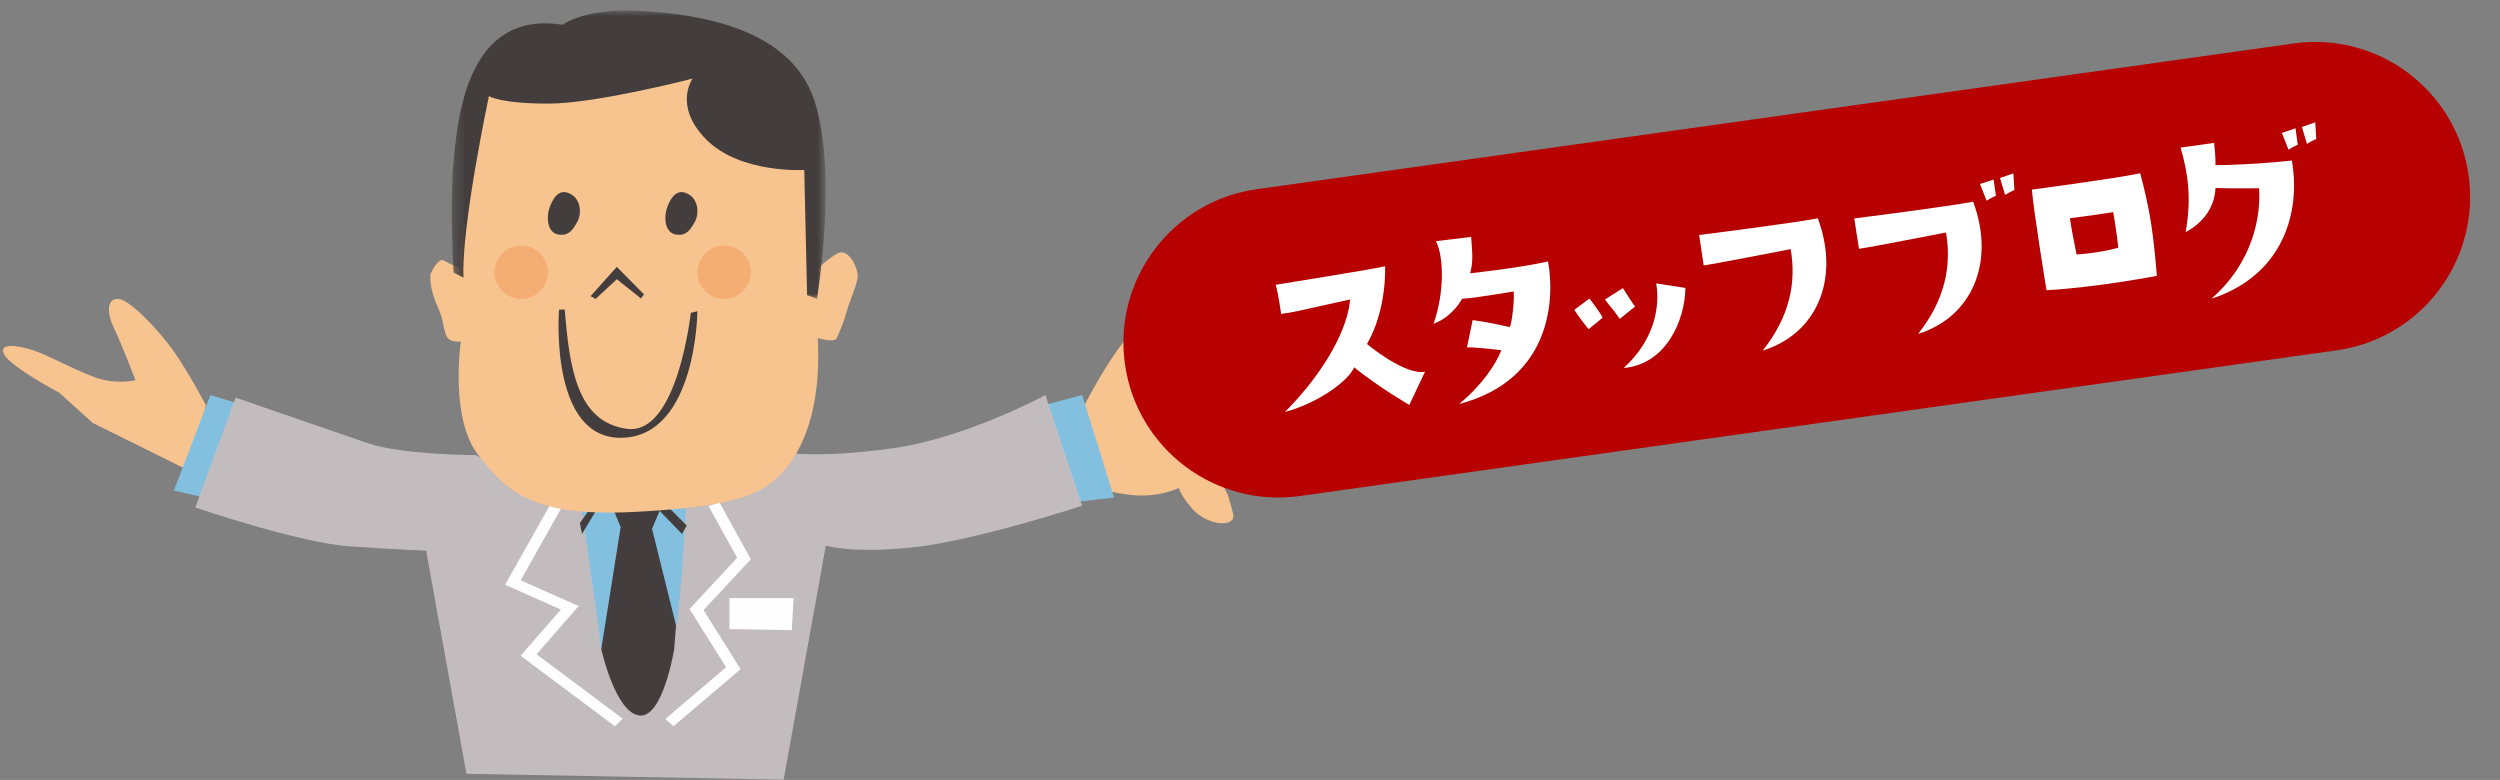 <svg width="234" height="73" viewBox="0 0 234 73" fill="none" xmlns="http://www.w3.org/2000/svg">
<rect x="0" y="0" width="234" height="73" fill="#808080" stroke="none"/>
<path fill-rule="evenodd" clip-rule="evenodd" d="M19.278 37.941C19.278 37.941 17.627 34.804 16.239 32.845C14.849 30.883 12.155 28.062 11.114 27.983C10.071 27.903 9.897 29.08 10.679 30.727C11.461 32.374 12.677 35.588 12.677 35.588C12.677 35.588 10.852 36.059 8.768 35.275C6.684 34.49 4.513 33.237 3.037 32.766C1.56 32.295 -0.263 32.06 0.43 33.237C1.126 34.412 5.554 36.765 5.554 36.765L8.681 39.587L17.541 43.979L19.278 37.941Z" fill="#F7C38F"/>
<path fill-rule="evenodd" clip-rule="evenodd" d="M101.278 38.364C101.278 38.364 104.102 32.673 106.573 30.428C109.042 28.184 109.66 27.462 110.366 28.344C111.072 29.227 109.748 31.791 108.778 32.752C107.807 33.716 106.307 35.639 107.101 36.44C107.895 37.242 111.248 35.558 111.248 35.558C111.248 35.558 115.836 33.635 117.689 32.993C119.541 32.352 121.572 32.514 120.512 33.716C119.516 34.846 113.807 37.323 113.807 37.563C113.807 37.804 113.278 38.205 115.747 37.882C118.219 37.563 122.101 37.323 122.276 38.283C122.453 39.246 114.16 39.966 114.072 40.289C113.983 40.608 116.895 41.411 118.66 41.65C120.424 41.891 121.658 42.694 121.394 43.174C121.129 43.654 119.806 43.735 117.16 43.654C114.512 43.575 112.572 43.094 112.572 43.094C112.572 43.094 114.6 45.097 115.043 46.701C115.483 48.304 115.66 48.544 115.043 48.865C114.425 49.186 112.572 48.865 111.424 47.422C110.278 45.98 110.366 45.659 110.366 45.659C110.366 45.659 108.954 46.38 106.925 46.38C104.895 46.38 103.042 45.738 103.042 45.738L101.278 38.364Z" fill="#F7C38F"/>
<path fill-rule="evenodd" clip-rule="evenodd" d="M22.919 37.961L19.689 36.979L16.278 45.912L20.855 46.979L23.278 37.961H22.919Z" fill="#83C0E0"/>
<path fill-rule="evenodd" clip-rule="evenodd" d="M97.278 38.036L101.292 36.979L104.278 46.572L100.732 46.979L97.278 38.036Z" fill="#83C0E0"/>
<path fill-rule="evenodd" clip-rule="evenodd" d="M44.539 42.596C44.539 42.596 37.688 42.596 34.439 41.488C31.188 40.38 22.054 37.216 22.054 37.216L18.278 47.502C18.278 47.502 28.028 50.825 32.769 51.141C37.513 51.458 39.884 51.536 39.884 51.536L43.66 72.424L73.348 72.979L77.299 51.062C77.299 51.062 79.758 51.853 85.557 51.221C91.353 50.587 101.278 47.342 101.278 47.342L97.853 36.979C97.853 36.979 90.387 41.014 83.536 41.962C76.685 42.911 73.611 42.359 73.611 42.359C73.611 42.359 61.755 46.156 55.43 45.681C49.106 45.207 44.539 42.596 44.539 42.596Z" fill="#C3BCBF"/>
<path fill-rule="evenodd" clip-rule="evenodd" d="M64.278 45.979C64.278 45.979 63.757 56.557 63.322 58.375C62.887 60.19 59.93 60.979 59.93 60.979L56.278 60.584L54.278 46.373L64.278 45.979Z" fill="#83C0E0"/>
<path fill-rule="evenodd" clip-rule="evenodd" d="M54.278 48.95L55.678 46.979H56.278L54.478 49.979L54.278 48.95Z" fill="#433D3D"/>
<path fill-rule="evenodd" clip-rule="evenodd" d="M57.316 47.45L58.093 49.34L56.278 60.75C56.278 60.75 57.575 66.654 59.821 66.968C62.057 67.282 63.106 60.75 63.106 60.75L63.278 58.548L61.031 49.496L61.896 47.45V46.979L57.316 47.45Z" fill="#433D3D"/>
<path fill-rule="evenodd" clip-rule="evenodd" d="M62.072 46.979L64.278 49.193L63.837 49.979L61.278 47.336L62.072 46.979Z" fill="#433D3D"/>
<path fill-rule="evenodd" clip-rule="evenodd" d="M57.555 67.979L48.728 61.377L52.498 57.054L47.278 54.732L51.64 46.979L52.633 47.392L48.737 54.315L54.159 56.727L50.224 61.241L58.278 67.264L57.555 67.979Z" fill="#FEFEFE"/>
<path fill-rule="evenodd" clip-rule="evenodd" d="M63.035 67.979L62.278 67.292L67.963 62.455L64.541 57.002L68.997 52.213L66.337 47.396L67.316 46.979L70.278 52.346L65.85 57.105L69.318 62.632L63.035 67.979Z" fill="#FEFEFE"/>
<path fill-rule="evenodd" clip-rule="evenodd" d="M44.914 8.266C44.914 8.266 42.781 23.274 43.137 25.17C43.137 25.17 42.071 24.695 41.537 24.38C41.004 24.064 40.293 25.644 40.293 25.644C40.293 25.644 40.115 26.908 41.004 28.804C41.892 30.699 41.183 32.121 43.137 31.963C43.137 31.963 42.071 39.072 44.736 42.547C47.402 46.022 49.89 48.392 59.308 47.919C68.727 47.444 71.215 46.34 73.169 44.286C75.124 42.231 76.901 38.281 76.547 31.647C76.547 31.647 78.145 32.121 78.323 31.647C78.501 31.172 78.856 30.541 79.211 29.277C79.567 28.013 80.278 26.59 80.278 25.801C80.278 25.011 79.389 23.116 78.323 23.749C77.256 24.38 76.191 25.486 76.191 25.486C76.191 25.486 77.079 11.426 75.302 9.214C73.525 7.002 65.885 3.685 58.242 4C50.599 4.317 44.914 8.266 44.914 8.266Z" fill="#F7C38F"/>
<mask id="mask0_479_12628" style="mask-type:alpha" maskUnits="userSpaceOnUse" x="42" y="0" width="36" height="28">
<path fill-rule="evenodd" clip-rule="evenodd" d="M42.278 0.979H77.278V27.979H42.278V0.979Z" fill="white"/>
</mask>
<g mask="url(#mask0_479_12628)">
<path fill-rule="evenodd" clip-rule="evenodd" d="M43.382 25.986L42.455 25.517C42.455 25.517 42.058 19.307 42.455 15.089C42.852 10.871 43.779 0.911 52.646 2.318C52.646 2.318 54.763 0.677 60.191 1.028C65.618 1.38 73.955 2.668 76.204 9.349C78.455 16.026 76.47 27.979 76.47 27.979L75.544 27.627L75.278 15.909C75.278 15.909 69.323 16.262 66.147 13.096C62.97 9.934 64.823 7.356 64.823 7.356C64.823 7.356 55.823 9.698 51.322 9.698C46.823 9.698 45.763 8.996 45.763 8.996C45.763 8.996 43.162 21.221 43.382 25.986Z" fill="#433D3D"/>
</g>
<path fill-rule="evenodd" clip-rule="evenodd" d="M55.278 27.721L57.732 24.979L60.278 27.55L59.996 27.936L57.732 26.136L55.75 27.979L55.278 27.721Z" fill="#433D3D"/>
<path fill-rule="evenodd" clip-rule="evenodd" d="M53.161 18.047C54.412 18.492 54.467 20.007 54.032 20.774C53.595 21.542 53.247 22.053 52.377 21.97C51.152 21.85 51.157 20.262 51.419 19.496C51.679 18.728 52.203 17.705 53.161 18.047Z" fill="#433D3D"/>
<path fill-rule="evenodd" clip-rule="evenodd" d="M64.16 18.046C65.413 18.493 65.467 20.008 65.031 20.776C64.596 21.542 64.247 22.054 63.377 21.97C62.152 21.849 62.157 20.263 62.419 19.497C62.68 18.729 63.202 17.706 64.16 18.046Z" fill="#433D3D"/>
<path fill-rule="evenodd" clip-rule="evenodd" d="M52.326 28.979C52.326 28.979 51.35 41.203 58.27 40.976C65.19 40.747 65.278 29.13 65.278 29.13L64.658 29.282C64.658 29.282 63.415 40.747 58.714 40.14C54.012 39.532 53.301 34.446 52.859 28.979H52.326Z" fill="#433D3D"/>
<path fill-rule="evenodd" clip-rule="evenodd" d="M68.278 58.884V55.979H74.278L74.114 58.979L68.278 58.884Z" fill="#FEFEFE"/>
<path fill-rule="evenodd" clip-rule="evenodd" d="M70.278 25.48C70.278 26.86 69.159 27.979 67.778 27.979C66.398 27.979 65.278 26.86 65.278 25.48C65.278 24.098 66.398 22.979 67.778 22.979C69.159 22.979 70.278 24.098 70.278 25.48Z" fill="#F4AE73"/>
<path fill-rule="evenodd" clip-rule="evenodd" d="M51.278 25.48C51.278 26.86 50.16 27.979 48.78 27.979C47.398 27.979 46.278 26.86 46.278 25.48C46.278 24.098 47.398 22.979 48.78 22.979C50.16 22.979 51.278 24.098 51.278 25.48Z" fill="#F4AE73"/>
<path d="M105.296 34.085C104.182 26.154 109.707 18.822 117.637 17.708L214.683 4.069C222.614 2.954 229.946 8.479 231.06 16.41C232.175 24.34 226.65 31.672 218.719 32.787L121.673 46.425C113.743 47.54 106.411 42.015 105.296 34.085Z" fill="#B70000"/>
<path d="M206.981 27.966C210.949 24.502 211.628 20.121 211.446 17.622C211.446 17.622 208.671 17.652 207.37 17.601C207.304 19.096 206.528 20.668 204.577 21.728C205.145 18.529 204.797 16.202 204.101 13.818L207.243 13.376C207.243 13.376 207.397 14.627 207.366 15.459C210.162 15.427 212.595 15.233 214.518 15.027C215.348 19.726 213.816 25.733 206.981 27.966ZM214.858 12.009L215.074 13.549C215.074 13.549 214.554 13.77 214.205 14.01L213.582 12.443L214.858 12.009ZM216.801 13.009C216.801 13.009 216.281 13.23 215.933 13.47L215.455 11.883L216.71 11.452L216.801 13.009Z" fill="white"/>
<path d="M190.185 17.747C190.185 17.747 198.286 16.672 200.323 16.216C201.304 19.875 201.566 22.045 201.884 25.819C201.884 25.819 196.267 26.905 191.551 27.165C191.551 27.165 190.315 19.574 190.185 17.747ZM198.269 23.187C198.194 22.2 197.801 19.858 197.801 19.858C196.015 20.131 195.391 20.218 193.744 20.428C193.923 21.698 194.369 23.82 194.369 23.82C196.723 23.659 198.269 23.187 198.269 23.187Z" fill="white"/>
<path d="M179.533 31.251C182.056 28.075 182.688 24.867 182.145 21.762C182.145 21.762 175.27 23.11 174.001 23.288L173.559 20.444C173.559 20.444 182.127 19.367 184.689 18.88C186.809 24.607 184.534 29.7 179.533 31.251ZM186.817 18.326C186.817 18.326 186.276 18.55 185.949 18.787L185.325 17.22L186.604 16.807L186.817 18.326ZM187.676 18.248L187.198 16.66L188.453 16.229L188.545 17.786C188.545 17.786 188.024 18.008 187.676 18.248Z" fill="white"/>
<path d="M170.15 20.435C172.273 26.183 169.998 31.276 164.994 32.806C167.518 29.63 168.152 26.444 167.606 23.317C167.606 23.317 160.731 24.665 159.462 24.843L159.041 21.996C159.041 21.996 167.588 20.922 170.15 20.435Z" fill="white"/>
<path d="M151.94 34.471C151.964 34.489 151.964 34.489 151.943 34.492L151.94 34.471ZM148.773 27.937C148.773 27.937 149.836 29.315 150.002 29.737C150.002 29.737 149.186 30.424 148.689 30.812C148.689 30.812 147.711 29.592 147.353 29.006L148.773 27.937ZM150.228 28.029L151.903 26.966C151.903 26.966 152.75 28.311 153.037 28.695L151.609 29.851C150.99 28.919 150.681 28.687 150.228 28.029ZM157.756 26.95C157.711 29.948 155.981 34.094 151.978 34.444C154.762 31.911 155.414 28.849 155.024 26.528L157.756 26.95Z" fill="white"/>
<path d="M136.858 27.957C136.858 27.957 135.992 29.648 134.176 30.306C135.195 27.448 135.164 24.058 134.404 22.573L137.7 22.174C137.821 23.791 137.897 24.48 137.606 25.581C137.606 25.581 142.12 25.096 144.896 24.472C145.498 27.697 145.406 35.496 136.568 37.82C138.717 36.054 139.993 34.114 140.528 32.787C140.094 32.721 138.11 32.49 137.308 32.518L137.84 29.961C139.135 30.119 140.866 30.512 141.326 30.617C141.49 30.276 141.753 28.372 141.684 27.278C141.684 27.278 137.77 27.956 136.858 27.957Z" fill="white"/>
<path d="M120.273 38.561C124.156 34.642 126.179 30.624 126.367 28.031C120.998 29.231 120.998 29.231 119.916 29.383C119.916 29.383 119.65 27.49 119.406 26.654C119.406 26.654 129.095 25.102 129.642 24.919C129.642 24.919 129.859 28.877 127.95 32.2C127.95 32.2 131.484 35.161 133.384 34.788L131.912 37.901C131.912 37.901 129.12 36.299 126.75 34.384C126.225 35.624 123.481 37.686 120.273 38.561Z" fill="white"/>
</svg>

